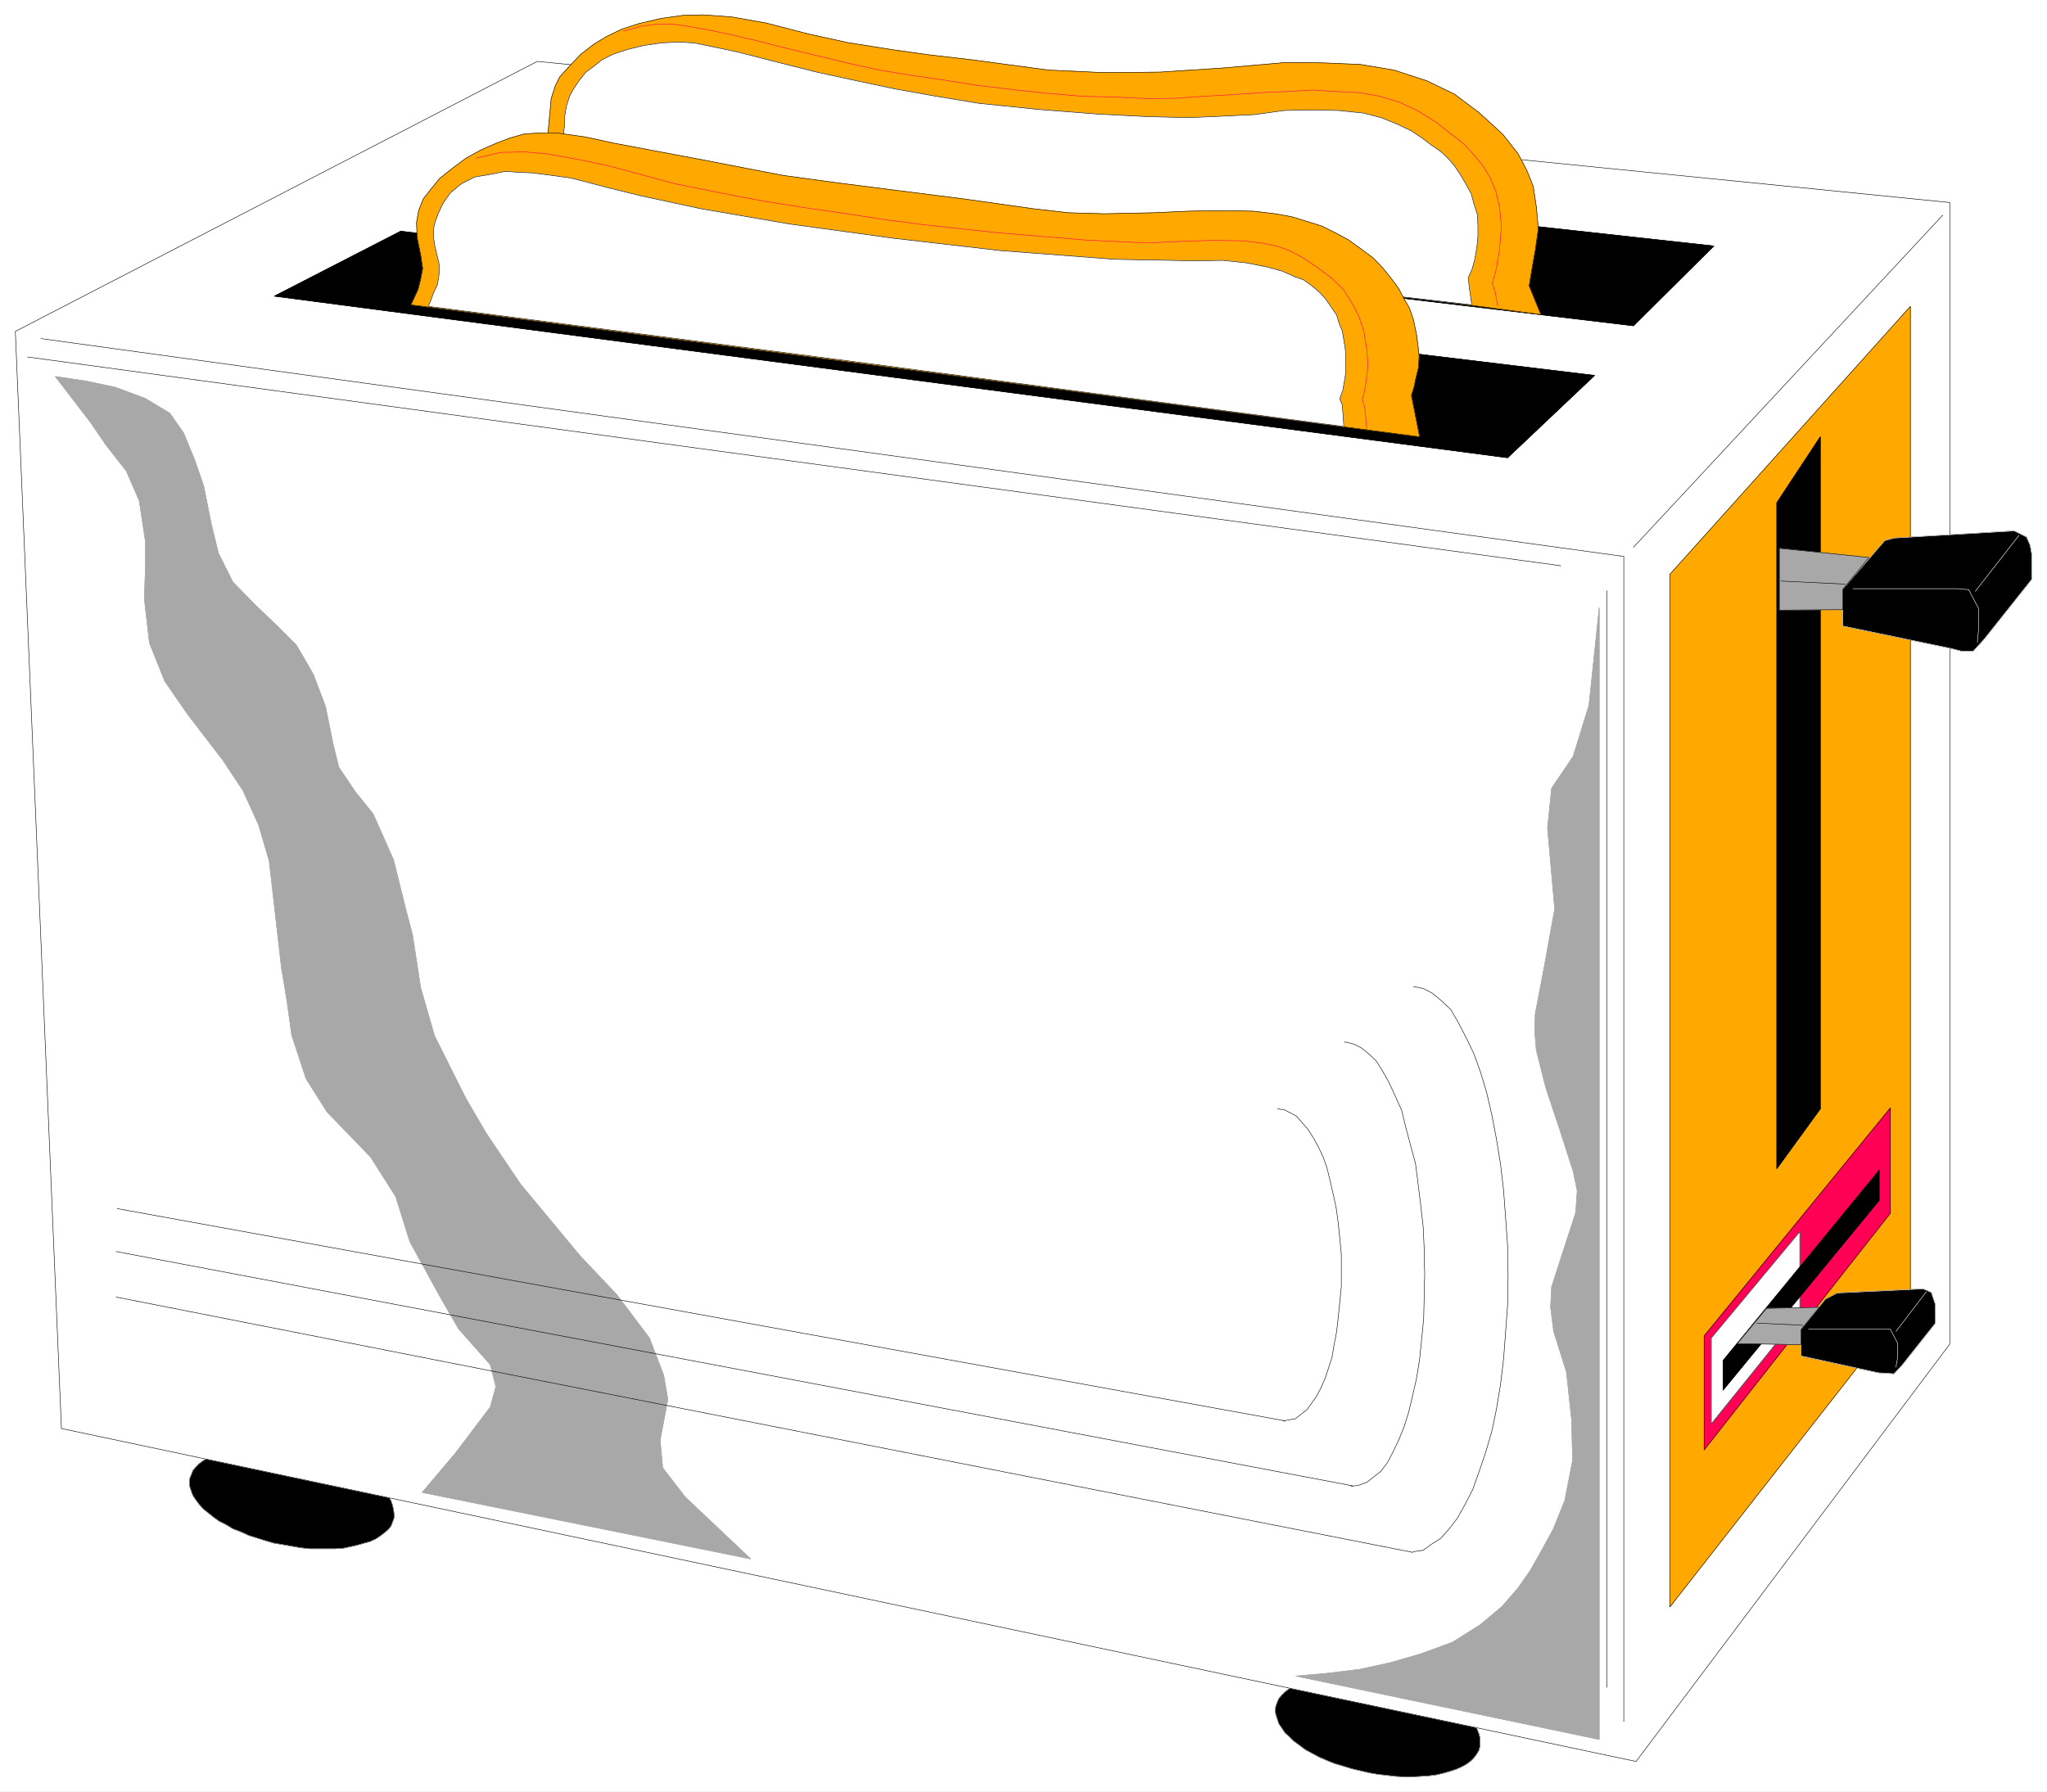 <svg width="3990" height="3492.958" viewBox="0 0 2992.5 2619.719" xmlns="http://www.w3.org/2000/svg"><rect x="0" y="0" width="2992.5" height="2619.719" fill="#333333" stroke="none"/><defs><clipPath id="a"><path d="M0 .691h2993V2621H0Zm0 0"/></clipPath><clipPath id="b"><path d="M0 .691h2992.5v2619.72H0Zm0 0"/></clipPath></defs><g clip-path="url(#a)" transform="translate(0 -.691)"><path style="fill:#fff;fill-opacity:1;fill-rule:nonzero;stroke:none" d="M0 2620.41h2992.5V.691H0Zm0 0"/></g><g clip-path="url(#b)" transform="translate(0 -.691)"><path style="fill:#fff;fill-opacity:1;fill-rule:evenodd;stroke:#fff;stroke-width:.16;stroke-linecap:square;stroke-linejoin:bevel;stroke-miterlimit:10;stroke-opacity:1" d="M0 .5h656.25V575H0Zm0 0" transform="matrix(4.56 0 0 -4.56 0 2622.69)"/></g><path style="fill:#000;fill-opacity:1;fill-rule:evenodd;stroke:#000;stroke-width:.16;stroke-linecap:square;stroke-linejoin:bevel;stroke-miterlimit:10;stroke-opacity:1" d="M126.33 88.24v1.31l-.17 1.32-.32 1.47-.5 1.48-.82 1.31-1.31 1.31-1.31 1.48-1.48 1.31-1.8 1.31-1.81 1.31-2.13 1.32-2.3 1.14-2.29 1.15-2.63.82-2.62.99-2.79.82-2.79.65-2.79.66-2.79.65-2.95.33-2.96.33h-8.04l-2.46-.33-2.62-.33-2.13-.49-2.14-.49-1.97-.66-1.64-.82-1.64-.98-1.31-.98-.98-.99-.99-1.15-.49-1.31-.49-1.15-.17-1.31.17-1.47.49-1.48.49-1.31.99-1.48.98-1.31 1.31-1.48 1.64-1.31 1.64-1.31 1.81-1.31 2.3-1.15 2.13-1.31 2.62-.99 2.46-1.14 2.63-.82 2.62-.82 2.79-.82 2.96-.5 2.79-.49 2.78-.49 2.96-.33h8.2l2.63.17 2.29.49 2.14.49 2.29.66 1.81.49 1.8.82 1.48.98 1.31.99 1.31 1.14.82.99.5 1.31zm0 0" transform="matrix(4.56 0 0 -4.56 0 2621.999)"/><path style="fill:none;stroke:#a8a8a8;stroke-width:.16;stroke-linecap:square;stroke-linejoin:bevel;stroke-miterlimit:10;stroke-opacity:1" d="M126.33 88.24v1.31l-.17 1.32-.32 1.47-.5 1.48-.82 1.31-1.31 1.31-1.31 1.48-1.48 1.31-1.8 1.31-1.81 1.31-2.13 1.32-2.3 1.14-2.29 1.15-2.63.82-2.62.99-2.79.82-2.79.65-2.79.66-2.79.65-2.95.33-2.96.33h-8.04l-2.46-.33-2.62-.33-2.13-.49-2.14-.49-1.97-.66-1.64-.82-1.64-.98-1.31-.98-.98-.99-.99-1.15-.49-1.31-.49-1.15-.17-1.31.17-1.47.49-1.48.49-1.31.99-1.48.98-1.31 1.31-1.48 1.64-1.31 1.64-1.31 1.81-1.31 2.3-1.15 2.13-1.31 2.62-.99 2.46-1.14 2.63-.82 2.62-.82 2.79-.82 2.96-.5 2.79-.49 2.78-.49 2.96-.33h8.2l2.63.17 2.29.49 2.14.49 2.29.66 1.81.49 1.8.82 1.48.98 1.31.99 1.31 1.14.82.99.5 1.31zm0 0" transform="matrix(4.56 0 0 -4.56 0 2621.999)"/><path style="fill:#000;fill-opacity:1;fill-rule:evenodd;stroke:#000;stroke-width:.16;stroke-linecap:square;stroke-linejoin:bevel;stroke-miterlimit:10;stroke-opacity:1" d="M474.47 15.1v2.62l-.33 1.31-.66 1.64-.98 1.32-.98 1.47-1.32 1.31-1.47 1.48-1.81 1.31-1.97 1.31-2.29 1.15-2.14 1.31-2.46.82-2.62 1.15-2.63.82-2.62.99-2.63.65-2.95.66-2.79.49-2.95.33-2.63.33h-8.36l-2.47-.33-2.62-.33-2.13-.49-2.14-.49-1.97-.82-1.64-.66-1.64-.98-1.31-.99-.98-.98-.99-1.15-.49-1.15-.49-1.31-.17-1.31.17-1.31.98-2.96.99-1.47.98-1.48 1.31-1.15 1.48-1.47 1.8-1.31 1.97-1.48 2.14-1.15 2.13-1.15 2.62-1.14 2.47-.99 2.78-.82 2.63-.82 2.79-.65 2.79-.66 2.79-.49 2.95-.33 2.79-.33 2.79-.16h2.62l2.63.16 2.62.17 2.46.32 2.14.5 2.29.65 1.97.66 1.81.82 1.47.82 1.32.98.98.99.98 1.31.66 1.15zm0 0" transform="matrix(4.56 0 0 -4.56 0 2621.999)"/><path style="fill:none;stroke:#a8a8a8;stroke-width:.16;stroke-linecap:square;stroke-linejoin:bevel;stroke-miterlimit:10;stroke-opacity:1" d="M474.47 15.1v2.62l-.33 1.31-.66 1.64-.98 1.32-.98 1.47-1.32 1.31-1.47 1.48-1.81 1.31-1.97 1.31-2.29 1.15-2.14 1.31-2.46.82-2.62 1.15-2.63.82-2.62.99-2.63.65-2.95.66-2.79.49-2.95.33-2.63.33h-8.36l-2.47-.33-2.62-.33-2.13-.49-2.14-.49-1.97-.82-1.64-.66-1.64-.98-1.31-.99-.98-.98-.99-1.15-.49-1.15-.49-1.31-.17-1.31.17-1.31.98-2.96.99-1.47.98-1.48 1.31-1.15 1.48-1.47 1.8-1.31 1.97-1.48 2.14-1.15 2.13-1.15 2.62-1.14 2.47-.99 2.78-.82 2.63-.82 2.79-.65 2.79-.66 2.79-.49 2.95-.33 2.79-.33 2.79-.16h2.62l2.63.16 2.62.17 2.46.32 2.14.5 2.29.65 1.97.66 1.81.82 1.47.82 1.32.98.98.99.98 1.31.66 1.15zm0 0" transform="matrix(4.56 0 0 -4.56 0 2621.999)"/><path style="fill:#fff;fill-opacity:1;fill-rule:evenodd;stroke:#fff;stroke-width:.16;stroke-linecap:square;stroke-linejoin:bevel;stroke-miterlimit:10;stroke-opacity:1" d="M19.69 116.94 4.92 468.73l167.35 86.59 452.81-45.26V144L524.51 10.18Zm0 0" transform="matrix(4.56 0 0 -4.56 0 2621.999)"/><path style="fill:none;stroke:#000;stroke-width:.16;stroke-linecap:square;stroke-linejoin:bevel;stroke-miterlimit:10;stroke-opacity:1" d="M19.69 116.94 4.92 468.73l167.35 86.59 452.81-45.26V144L524.51 10.18Zm0 0" transform="matrix(4.56 0 0 -4.56 0 2621.999)"/><path style="fill:#ffa800;fill-opacity:1;fill-rule:evenodd;stroke:#ffa800;stroke-width:.16;stroke-linecap:square;stroke-linejoin:bevel;stroke-miterlimit:10;stroke-opacity:1" d="M535.34 69.55v321.28l77.11 85.93V158.27l-77.11-98.56Zm0 0" transform="matrix(4.56 0 0 -4.56 0 2621.999)"/><path style="fill:none;stroke:#000;stroke-width:.16;stroke-linecap:square;stroke-linejoin:bevel;stroke-miterlimit:10;stroke-opacity:1" d="M535.34 69.55v321.28l77.11 85.93V158.27l-77.11-98.56Zm0 0" transform="matrix(4.56 0 0 -4.56 0 2621.999)"/><path style="fill:#000;fill-opacity:1;fill-rule:evenodd;stroke:#000;stroke-width:.16;stroke-linecap:square;stroke-linejoin:bevel;stroke-miterlimit:10;stroke-opacity:1" d="m569.63 413.79 13.94 21.15v-215.5l-13.94-19.18zm0 0" transform="matrix(4.56 0 0 -4.56 0 2621.999)"/><path style="fill:none;stroke:#000;stroke-width:.16;stroke-linecap:square;stroke-linejoin:bevel;stroke-miterlimit:10;stroke-opacity:1" d="m569.63 413.79 13.94 21.15v-215.5l-13.94-19.18zm0 0" transform="matrix(4.56 0 0 -4.56 0 2621.999)"/><path style="fill:#ff0054;fill-opacity:1;fill-rule:evenodd;stroke:#ff0054;stroke-width:.16;stroke-linecap:square;stroke-linejoin:bevel;stroke-miterlimit:10;stroke-opacity:1" d="m546.33 110.05 59.72 75.94v33.78l-59.72-73.14zm0 0" transform="matrix(4.56 0 0 -4.56 0 2621.999)"/><path style="fill:none;stroke:#000;stroke-width:.16;stroke-linecap:square;stroke-linejoin:bevel;stroke-miterlimit:10;stroke-opacity:1" d="m546.33 110.05 59.72 75.94v33.78l-59.72-73.14zm0 0" transform="matrix(4.56 0 0 -4.56 0 2621.999)"/><path style="fill:#fff;fill-opacity:1;fill-rule:evenodd;stroke:#fff;stroke-width:.16;stroke-linecap:square;stroke-linejoin:bevel;stroke-miterlimit:10;stroke-opacity:1" d="m548.63 118.42 28.38 35.26v26.4l-28.38-34.11zm0 0" transform="matrix(4.56 0 0 -4.56 0 2621.999)"/><path style="fill:none;stroke:#000;stroke-width:.16;stroke-linecap:square;stroke-linejoin:bevel;stroke-miterlimit:10;stroke-opacity:1" d="m548.63 118.42 28.38 35.26v26.4l-28.38-34.11zm0 0" transform="matrix(4.56 0 0 -4.56 0 2621.999)"/><path style="fill:#000;fill-opacity:1;fill-rule:evenodd;stroke:#000;stroke-width:.16;stroke-linecap:square;stroke-linejoin:bevel;stroke-miterlimit:10;stroke-opacity:1" d="m552.4 129.24 50.04 60.85v9.67l-50.04-61.01zm0 0" transform="matrix(4.56 0 0 -4.56 0 2621.999)"/><path style="fill:none;stroke:#000;stroke-width:.16;stroke-linecap:square;stroke-linejoin:bevel;stroke-miterlimit:10;stroke-opacity:1" d="m552.4 129.24 50.04 60.85v9.67l-50.04-61.01zm0 0" transform="matrix(4.56 0 0 -4.56 0 2621.999)"/><path style="fill:#000;fill-opacity:1;fill-rule:evenodd;stroke:#000;stroke-width:.16;stroke-linecap:square;stroke-linejoin:bevel;stroke-miterlimit:10;stroke-opacity:1" d="m590.79 374.26 34.78-7.21 3.12-.82h3.94l3.44 3.77 15.26 19.19v8.2l-.49 2.78-1.15 2.63-3.94 1.97-38.55-2.3-2.96-.82-13.45-15.58zm0 0" transform="matrix(4.56 0 0 -4.56 0 2621.999)"/><path style="fill:none;stroke:#fff;stroke-width:.16;stroke-linecap:square;stroke-linejoin:bevel;stroke-miterlimit:10;stroke-opacity:1" d="m590.79 374.26 34.78-7.21 3.12-.82h3.94l3.44 3.77 15.26 19.19v8.2l-.49 2.78-1.15 2.63-3.94 1.97-38.55-2.3-2.96-.82-13.45-15.58zm0 0" transform="matrix(4.56 0 0 -4.56 0 2621.999)"/><path style="fill:#a8a8a8;fill-opacity:1;fill-rule:evenodd;stroke:#a8a8a8;stroke-width:.16;stroke-linecap:square;stroke-linejoin:bevel;stroke-miterlimit:10;stroke-opacity:1" d="m570.45 379.35 20.34.16v6.56l8.37 10.17-28.71 2.95zm0 0" transform="matrix(4.56 0 0 -4.56 0 2621.999)"/><path style="fill:none;stroke:#000;stroke-width:.16;stroke-linecap:square;stroke-linejoin:bevel;stroke-miterlimit:10;stroke-opacity:1" d="m570.45 379.35 20.34.16v6.56l8.37 10.17-28.71 2.95zm0 0" transform="matrix(4.56 0 0 -4.56 0 2621.999)"/><path style="fill:none;stroke:#000;stroke-width:.16;stroke-linecap:square;stroke-linejoin:bevel;stroke-miterlimit:10;stroke-opacity:1" d="m570.94 388.69 20.51-.98v-.16" transform="matrix(4.56 0 0 -4.56 0 2621.999)"/><path style="fill:#000;fill-opacity:1;fill-rule:evenodd;stroke:#000;stroke-width:.16;stroke-linecap:square;stroke-linejoin:bevel;stroke-miterlimit:10;stroke-opacity:1" d="m577.34 140.23 24.77-5.41 5.09-.33 2.62 2.79 10.66 13.45v5.9l-1.31 3.94-2.62 1.15-27.57-1.32-3.77-1.96-7.87-9.68zm0 0" transform="matrix(4.56 0 0 -4.56 0 2621.999)"/><path style="fill:none;stroke:#fff;stroke-width:.16;stroke-linecap:square;stroke-linejoin:bevel;stroke-miterlimit:10;stroke-opacity:1" d="m577.34 140.23 24.77-5.41 5.09-.33 2.62 2.79 10.66 13.45v5.9l-1.31 3.94-2.62 1.15-27.57-1.32-3.77-1.96-7.87-9.68zm0 0" transform="matrix(4.56 0 0 -4.56 0 2621.999)"/><path style="fill:#a8a8a8;fill-opacity:1;fill-rule:evenodd;stroke:#a8a8a8;stroke-width:.16;stroke-linecap:square;stroke-linejoin:bevel;stroke-miterlimit:10;stroke-opacity:1" d="m556.99 144.17 20.35-.33v4.76l5.9 7.21-16.9-.33zm0 0" transform="matrix(4.56 0 0 -4.56 0 2621.999)"/><path style="fill:none;stroke:#000;stroke-width:.16;stroke-linecap:square;stroke-linejoin:bevel;stroke-miterlimit:10;stroke-opacity:1" d="m556.99 144.17 20.35-.33v4.76l5.9 7.21-16.9-.33zm0 0" transform="matrix(4.56 0 0 -4.56 0 2621.999)"/><path style="fill:none;stroke:#000;stroke-width:.16;stroke-linecap:square;stroke-linejoin:bevel;stroke-miterlimit:10;stroke-opacity:1" d="m563.23 150.73 14.6-.66v-.16" transform="matrix(4.56 0 0 -4.56 0 2621.999)"/><path style="fill:none;stroke:#fff;stroke-width:.16;stroke-linecap:square;stroke-linejoin:bevel;stroke-miterlimit:10;stroke-opacity:1" d="M594.07 386.23h33.63l3.45-.32 3.12-5.91v-7.21l-.33-3.61v-.17m-.66 16.4 13.95 17.88v-.16M579.8 148.76h26.25l2.29-4.43v-4.76l-.49-2.78v-.17m0 11.48 9.68 12.63v-.16" transform="matrix(4.56 0 0 -4.56 0 2621.999)"/><path style="fill:#a8a8a8;fill-opacity:1;fill-rule:evenodd;stroke:#a8a8a8;stroke-width:.16;stroke-linecap:square;stroke-linejoin:bevel;stroke-miterlimit:10;stroke-opacity:1" d="m17.72 454.29 9.84-1.47 9.35-1.97 9.68-3.61 7.88-4.75 4.43-6.4 3.44-8.36 2.96-8.53 2.46-12.3 2.29-9.35 4.6-9.18 7.22-7.38 6.72-6.4 6.4-6.4 5.42-9.34 3.93-10.34 2.46-12.13 1.81-7.38 5.41-8.04 5.58-6.89 6.56-14.76 3.94-15.91 2.13-8.03 2.63-17.06 4.43-15.41 10.01-20.01 6.72-11.48 10.83-16.07 19.2-23.13 11.65-12.3 10.5-13.94 4.59-11.97 1.31-7.71-2.46-13.12.82-8.86 7.22-9.34 21-19.85-52.66 10.66-52.67 10.66 10.67 12.63 11.15 14.76 1.81 6.56-1.81 7.05-5.25 5.91-4.92 5.57-5.41 9.35-10.18 18.53-4.59 14.6-8.04 12.63-13.94 14.43-6.73 10.66-4.59 13.94-1.48 10.66-1.81 10.99-3.93 34.27-3.45 11.65-4.92 10.82-6.4 9.68-11.32 14.76-7.38 10.66-4.92 12.3-1.64 14.1.32 9.19v9.51l-1.96 12.79-4.11 9.51-6.56 8.37-4.92 7.21zm0 0" transform="matrix(4.56 0 0 -4.56 0 2621.999)"/><path style="fill:none;stroke:#a8a8a8;stroke-width:.16;stroke-linecap:square;stroke-linejoin:bevel;stroke-miterlimit:10;stroke-opacity:1" d="m17.72 454.29 9.84-1.47 9.35-1.97 9.68-3.61 7.88-4.75 4.43-6.4 3.44-8.36 2.96-8.53 2.46-12.3 2.29-9.35 4.6-9.18 7.22-7.38 6.72-6.4 6.4-6.4 5.42-9.34 3.93-10.34 2.46-12.13 1.81-7.38 5.41-8.04 5.58-6.89 6.56-14.76 3.94-15.91 2.13-8.03 2.63-17.06 4.43-15.41 10.01-20.01 6.72-11.48 10.83-16.07 19.2-23.13 11.65-12.3 10.5-13.94 4.59-11.97 1.31-7.71-2.46-13.12.82-8.86 7.22-9.34 21-19.85-52.66 10.66-52.67 10.66 10.67 12.63 11.15 14.76 1.81 6.56-1.81 7.05-5.25 5.91-4.92 5.57-5.41 9.35-10.18 18.53-4.59 14.6-8.04 12.63-13.94 14.43-6.73 10.66-4.59 13.94-1.48 10.66-1.81 10.99-3.93 34.27-3.45 11.65-4.92 10.82-6.4 9.68-11.32 14.76-7.38 10.66-4.92 12.3-1.64 14.1.32 9.19v9.51l-1.96 12.79-4.11 9.51-6.56 8.37-4.92 7.21zm0 0" transform="matrix(4.56 0 0 -4.56 0 2621.999)"/><path style="fill:#a8a8a8;fill-opacity:1;fill-rule:evenodd;stroke:#a8a8a8;stroke-width:.16;stroke-linecap:square;stroke-linejoin:bevel;stroke-miterlimit:10;stroke-opacity:1" d="m495.63 226-3.11 12.3-.5 6.07.17 5.58 2.95 15.41 3.28 18.21-2.29 25.91 1.31 12.79 6.89 10.17 5.08 16.4 3.29 31.33V17.23l-97.29 20.34 9.51.82 10.83 1.31 9.84 2.13 9.68 2.79 10.34 3.77 8.86 5.58 7.05 5.9 5.25 6.07 3.78 5.41 3.61 6.4 3.77 6.88 3.77 9.35 2.46 12.79-.32 12.96-1.64 15.25-4.11 13.12-.98 7.71.33 6.56 3.44 10.66 4.27 13.12.49 7.05-1.31 6.24-4.27 13.28zm0 0" transform="matrix(4.56 0 0 -4.56 0 2621.999)"/><path style="fill:none;stroke:#a8a8a8;stroke-width:.16;stroke-linecap:square;stroke-linejoin:bevel;stroke-miterlimit:10;stroke-opacity:1" d="m495.63 226-3.11 12.3-.5 6.07.17 5.58 2.95 15.41 3.28 18.21-2.29 25.91 1.31 12.79 6.89 10.17 5.08 16.4 3.29 31.33V17.23l-97.29 20.34 9.51.82 10.83 1.31 9.84 2.13 9.68 2.79 10.34 3.77 8.86 5.58 7.05 5.9 5.25 6.07 3.78 5.41 3.61 6.4 3.77 6.88 3.77 9.35 2.46 12.79-.32 12.96-1.64 15.25-4.11 13.12-.98 7.71.33 6.56 3.44 10.66 4.27 13.12.49 7.05-1.31 6.24-4.27 13.28zm0 0" transform="matrix(4.56 0 0 -4.56 0 2621.999)"/><path style="fill:none;stroke:#000;stroke-width:.16;stroke-linecap:square;stroke-linejoin:bevel;stroke-miterlimit:10;stroke-opacity:1" d="m37.57 187.46 374.39-68.06v-.16M37.24 173.69l396.38-75.12v-.16M37.24 159.09l415.57-81.84v-.16m.17.33 3.28.49 2.46 1.8 3.12 1.97 2.79 3.12 2.62 3.44 2.3 4.1 2.62 5.09 1.97 5.57 2.13 6.23 1.97 6.73 1.48 7.05 1.31 7.87.99 8.2.65 8.53.66 9.02.16 9.51-.16 4.6v4.75l-.66 9.19-.65 8.85-.99 8.37-1.31 8.03-1.48 7.71-1.64 7.05-1.97 6.56-2.13 5.91-2.62 5.41-2.47 4.75-2.29 3.94-3.12 2.95-2.79 2.3-2.79 1.47-3.12.66v-.16" transform="matrix(4.56 0 0 -4.56 0 2621.999)"/><path style="fill:none;stroke:#000;stroke-width:.16;stroke-linecap:square;stroke-linejoin:bevel;stroke-miterlimit:10;stroke-opacity:1" d="m433.13 98.41 2.46.33 2.62.98 4.43 3.45 2.13 2.78 1.81 3.45 1.8 3.77 1.81 4.43 1.47 4.75 1.15 4.92 1.32 5.74.98 6.07.66 6.56.65 6.56.17 7.22.16 7.54-.16 3.61v3.77l-.33 7.22-.82 7.22-.82 6.72-.82 6.4-1.64 6.06-1.48 5.58-1.31 5.41-2.14 4.76-1.96 4.26-2.14 3.77-1.97 3.12-2.62 2.46-2.3 1.8-2.46 1.15-2.62.66v-.17M411.3 119.4l3.94.66 3.78 2.95 2.95 4.1 1.48 2.79 1.31 2.95 1.15 3.44 1.14 3.61.66 3.94.82 4.26.49 4.43.5 4.92.49 4.92v10.5l-.49 5.08-.5 4.92-.65 4.76-.99 4.59-.98 4.26-.99 4.1-1.31 3.61-1.64 3.45-1.48 2.62-1.8 2.79-3.61 4.1-3.77 1.97-2.14.32v-.16" transform="matrix(4.56 0 0 -4.56 0 2621.999)"/><path style="fill:none;stroke:#000;stroke-width:.16;stroke-linecap:square;stroke-linejoin:bevel;stroke-miterlimit:10;stroke-opacity:1" d="m13.13 466.43 507.44-69.86V22.97" transform="matrix(4.56 0 0 -4.56 0 2621.999)"/><path style="fill:none;stroke:#000;stroke-width:.16;stroke-linecap:square;stroke-linejoin:bevel;stroke-miterlimit:10;stroke-opacity:1" d="m8.86 460.53 491.37-66.92v-.16m14.93-7.87V33.96m8.53 365.56 99.09 106.44v-.17" transform="matrix(4.56 0 0 -4.56 0 2621.999)"/><path style="fill:#000;fill-opacity:1;fill-rule:evenodd;stroke:#000;stroke-width:.16;stroke-linecap:square;stroke-linejoin:bevel;stroke-miterlimit:10;stroke-opacity:1" d="m87.94 480.04 395.39-51.82 27.89 26.4-382.76 46.25zm0 0" transform="matrix(4.56 0 0 -4.56 0 2621.999)"/><path style="fill:none;stroke:#000;stroke-width:.16;stroke-linecap:square;stroke-linejoin:bevel;stroke-miterlimit:10;stroke-opacity:1" d="m87.94 480.04 395.39-51.82 27.89 26.4-382.76 46.25zm0 0" transform="matrix(4.56 0 0 -4.56 0 2621.999)"/><path style="fill:#000;fill-opacity:1;fill-rule:evenodd;stroke:#000;stroke-width:.16;stroke-linecap:square;stroke-linejoin:bevel;stroke-miterlimit:10;stroke-opacity:1" d="m148.64 515.3 375.05-44.77 25.76 25.59-363.73 40.01Zm0 0" transform="matrix(4.56 0 0 -4.56 0 2621.999)"/><path style="fill:none;stroke:#000;stroke-width:.16;stroke-linecap:square;stroke-linejoin:bevel;stroke-miterlimit:10;stroke-opacity:1" d="m148.64 515.3 375.05-44.77 25.76 25.59-363.73 40.01Zm0 0" transform="matrix(4.56 0 0 -4.56 0 2621.999)"/><path style="fill:#ffa800;fill-opacity:1;fill-rule:evenodd;stroke:#ffa800;stroke-width:.16;stroke-linecap:square;stroke-linejoin:bevel;stroke-miterlimit:10;stroke-opacity:1" d="m174.56 514.48.33 7.38.49 7.06.66 7.21.66 7.22 1.31 4.1 1.47 2.95 3.45 3.77 3.28 3.45 4.27 3.28 3.77 2.29 5.09 2.46 5.57 1.81 7.06 1.64 7.05.98 6.4.16 9.03-.65 11.15-1.97 13.29-3.44 12.63-2.79 14.44-2.3 11.65-1.64 14.11-1.64 24.44-3.28 17.72-.82 18.05.17 20.02 1.31 20.67 1.8 11.65-.16 11.81-.49 10.83-1.81 10.5-3.44 8.86-4.27 7.87-5.9 7.55-6.89 4.92-6.23 2.79-5.25 2.13-5.25.99-6.56.65-7.05-.98-6.89-.99-5.57-.98-5.91 3.77-9.18-159.79 21.32zm0 0" transform="matrix(4.56 0 0 -4.56 0 2621.999)"/><path style="fill:none;stroke:#000;stroke-width:.16;stroke-linecap:square;stroke-linejoin:bevel;stroke-miterlimit:10;stroke-opacity:1" d="m174.56 514.48.33 7.38.49 7.06.66 7.21.66 7.22 1.31 4.1 1.47 2.95 3.45 3.77 3.28 3.45 4.27 3.28 3.77 2.29 5.09 2.46 5.57 1.81 7.06 1.64 7.05.98 6.4.16 9.03-.65 11.15-1.97 13.29-3.44 12.63-2.79 14.44-2.3 11.65-1.64 14.11-1.64 24.44-3.28 17.72-.82 18.05.17 20.02 1.31 20.67 1.8 11.65-.16 11.81-.49 10.83-1.81 10.5-3.44 8.86-4.27 7.87-5.9 7.55-6.89 4.92-6.23 2.79-5.25 2.13-5.25.99-6.56.65-7.05-.98-6.89-.99-5.57-.98-5.91 3.77-9.18-159.79 21.32zm0 0" transform="matrix(4.56 0 0 -4.56 0 2621.999)"/><path style="fill:#fff;fill-opacity:1;fill-rule:evenodd;stroke:#fff;stroke-width:.16;stroke-linecap:square;stroke-linejoin:bevel;stroke-miterlimit:10;stroke-opacity:1" d="m180.3 513.83-.82 7.21.99 9.68.49 3.94v2.62l.33 1.97.33 1.8.98 3.12 1.15 2.13 1.97 2.95 2.13 2.63 2.46 1.8 2.63 2.13 3.61 1.81 4.43 1.47 5.25 1.31 5.57.82 5.75.33 5.08-.33 6.4-1.31 7.71-1.64 10.83-2.79 14.27-3.6 13.62-2.96 11.65-2.46 12.8-2.29 13.94-2.3 19.2-1.97 18.86-1.47 15.92-.82 13.29-.33 11.15.49 9.85.49 9.68 1.32 8.69.16 8.53-.16 8.04-.82 5.74-1.48 5.25-2.13 4.43-2.13 3.45-2.3 2.79-2.13 3.12-2.13 2.62-2.46 1.81-2.14 1.96-2.95 1.65-2.79 1.8-3.28.82-3.11 1.15-3.61.16-3.28v-3.77l-.33-3.28-.65-3.77-.82-3.12-1.31-2.95.32-2.96.82-5.74-22.96 2.63-9.03 3.28-128.13 14.27-128.3 13.94zm0 0" transform="matrix(4.56 0 0 -4.56 0 2621.999)"/><path style="fill:none;stroke:#000;stroke-width:.16;stroke-linecap:square;stroke-linejoin:bevel;stroke-miterlimit:10;stroke-opacity:1" d="m180.3 513.83-.82 7.21.99 9.68.49 3.94v2.62l.33 1.97.33 1.8.98 3.12 1.15 2.13 1.97 2.95 2.13 2.63 2.46 1.8 2.63 2.13 3.61 1.81 4.43 1.47 5.25 1.31 5.57.82 5.75.33 5.08-.33 6.4-1.31 7.71-1.64 10.83-2.79 14.27-3.6 13.62-2.96 11.65-2.46 12.8-2.29 13.94-2.3 19.2-1.97 18.86-1.47 15.92-.82 13.29-.33 11.15.49 9.85.49 9.68 1.32 8.69.16 8.53-.16 8.04-.82 5.74-1.48 5.25-2.13 4.43-2.13 3.45-2.3 2.79-2.13 3.12-2.13 2.62-2.46 1.81-2.14 1.96-2.95 1.65-2.79 1.8-3.28.82-3.11 1.15-3.61.16-3.28v-3.77l-.33-3.28-.65-3.77-.82-3.12-1.31-2.95.32-2.96.82-5.74-22.96 2.63-9.03 3.28-128.13 14.27-128.3 13.94zm0 0" transform="matrix(4.56 0 0 -4.56 0 2621.999)"/><path style="fill:#ffa800;fill-opacity:1;fill-rule:evenodd;stroke:#ffa800;stroke-width:.16;stroke-linecap:square;stroke-linejoin:bevel;stroke-miterlimit:10;stroke-opacity:1" d="m131.74 477.25 2.3 4.92.82 3.28.66 3.45-.66 4.43-1.15 5.57-.16 4.76.65 3.77 1.48 3.77 2.46 3.12 2.79 3.44 4.1 3.28 4.43 3.28 4.76 2.63 4.92 2.13 4.27 1.64 4.59 1.31 4.92.33h5.58l9.35-1.31 9.03-1.97 28.71-5.41 25.43-4.92 18.04-2.46 18.05-2.3 21.98-2.79 21.99-3.11 11.48-1.31 11.49-.33 15.75.33 10.99.49 7.22.16h7.22l6.72-.16 6.89-.82 5.42-.99 4.76-1.47 4.75-1.48 4.6-2.29 3.93-2.14 4.11-2.95 3.77-2.79 3.28-3.44 2.63-3.28 2.29-3.12 1.64-3.11 1.81-3.12 1.31-3.77.99-4.76.49-3.77.33-3.12-.17-3.6-.82-3.28-.66-3.12-.82-2.62.82-4.1 1.81-9.19-162.42 21.32zm0 0" transform="matrix(4.56 0 0 -4.56 0 2621.999)"/><path style="fill:none;stroke:#000;stroke-width:.16;stroke-linecap:square;stroke-linejoin:bevel;stroke-miterlimit:10;stroke-opacity:1" d="m131.74 477.25 2.3 4.92.82 3.28.66 3.45-.66 4.43-1.15 5.57-.16 4.76.65 3.77 1.48 3.77 2.46 3.12 2.79 3.44 4.1 3.28 4.43 3.28 4.76 2.63 4.92 2.13 4.27 1.64 4.59 1.31 4.92.33h5.58l9.35-1.31 9.03-1.97 28.71-5.41 25.43-4.92 18.04-2.46 18.05-2.3 21.98-2.79 21.99-3.11 11.48-1.31 11.49-.33 15.75.33 10.99.49 7.22.16h7.22l6.72-.16 6.89-.82 5.42-.99 4.76-1.47 4.75-1.48 4.6-2.29 3.93-2.14 4.11-2.95 3.77-2.79 3.28-3.44 2.63-3.28 2.29-3.12 1.64-3.11 1.81-3.12 1.31-3.77.99-4.76.49-3.77.33-3.12-.17-3.6-.82-3.28-.66-3.12-.82-2.62.82-4.1 1.81-9.19-162.42 21.32zm0 0" transform="matrix(4.56 0 0 -4.56 0 2621.999)"/><path style="fill:#fff;fill-opacity:1;fill-rule:evenodd;stroke:#fff;stroke-width:.16;stroke-linecap:square;stroke-linejoin:bevel;stroke-miterlimit:10;stroke-opacity:1" d="m138.96 481.03 1.31 2.78.5 3.28v3.29l-1.32 5.57-.49 3.12v2.46l.49 2.13.99 2.79 1.64 3.44 2.3 3.28 3.6 2.95 4.27 2.14 4.92.82 4.92.98 4.27-.33 4.27-.16 6.39-.82 5.91-.82 3.94-.99 8.69-2.29 10.01-2.46 19.03-4.1 28.55-4.92 33.47-4.59 34.12-3.94 36.59-2.79 26.58-.49 8.04.16 7.71-.82 6.56-1.31 4.76-1.31 4.1-1.81 2.79-.98 2.95-2.13 2.3-1.97 1.8-1.97 1.81-2.62 1.8-2.63.82-2.78.99-2.3.49-2.95.49-3.12.16-3.77v-3.28l-.49-3.12-.49-2.78-.98-2.79.82-1.97.16-2.3.16-1.96.17-2.63-152.09 20.17-141.42 18.37.82 1.97zm0 0" transform="matrix(4.56 0 0 -4.56 0 2621.999)"/><path style="fill:none;stroke:#000;stroke-width:.16;stroke-linecap:square;stroke-linejoin:bevel;stroke-miterlimit:10;stroke-opacity:1" d="m138.96 481.03 1.31 2.78.5 3.28v3.29l-1.32 5.57-.49 3.12v2.46l.49 2.13.99 2.79 1.64 3.44 2.3 3.28 3.6 2.95 4.27 2.14 4.92.82 4.92.98 4.27-.33 4.27-.16 6.39-.82 5.91-.82 3.94-.99 8.69-2.29 10.01-2.46 19.03-4.1 28.55-4.92 33.47-4.59 34.12-3.94 36.59-2.79 26.58-.49 8.04.16 7.71-.82 6.56-1.31 4.76-1.31 4.1-1.81 2.79-.98 2.95-2.13 2.3-1.97 1.8-1.97 1.81-2.62 1.8-2.63.82-2.78.99-2.3.49-2.95.49-3.12.16-3.77v-3.28l-.49-3.12-.49-2.78-.98-2.79.82-1.97.16-2.3.16-1.96.17-2.63-152.09 20.17-141.42 18.37.82 1.97zm0 0" transform="matrix(4.56 0 0 -4.56 0 2621.999)"/><path style="fill:none;stroke:#ff0054;stroke-width:.16;stroke-linecap:square;stroke-linejoin:bevel;stroke-miterlimit:10;stroke-opacity:1" d="m152.74 524.32 7.71 1.81 7.88.16 7.22-.65 10-1.81 9.36-1.97 9.18-2.46 12.14-3.28 13.79-2.78 7.54-1.48 8.04-1.48 12.31-1.96 13.61-1.97 11.65-1.81 12.47-1.64 11.98-1.31 12.14-1.31 27.56-2.3 10.01-.49 10.33-.49 11 .49 9.84.33 10.17-.16 5.74-.66 4.76-.98 4.27-1.48 4.26-2.3 3.94-2.62 5.09-3.77 3.93-3.78 3.29-5.24 1.8-3.61 1.48-4.59.98-5.91.33-5.08-.49-4.43-.5-3.28-.82-3.12.82-2.62.33-3.77.33-3.28v-.17M199.83 565l5.9 1.64 5.42.65h4.26l3.61-.49 7.71-1.31 7.72-1.64 7.05-1.64 7.71-1.97 7.38-1.8 15.59-3.78 9.68-2.13 10.01-1.64 10.17-1.47 11.32-1.81 11.16-1.31 10.5-1.15 11.48-.98 11.65-.33 10.33-.49 8.7.16 9.35.66 8.86.49 9.35.66 8.04.32 8.04.5 7.22-.5 7.55-.32 6.56-1.15 6.56-1.97 5.91-2.79 5.74-3.61 5.25-4.1 3.94-3.11 2.95-3.28 3.12-3.77 2.13-3.61 1.8-4.27 1.15-4.92.66-6.23-.66-7.71-1.15-6.72-1.14-3.94.98-2.95.66-3.94v-.16" transform="matrix(4.56 0 0 -4.56 0 2621.999)"/></svg>
